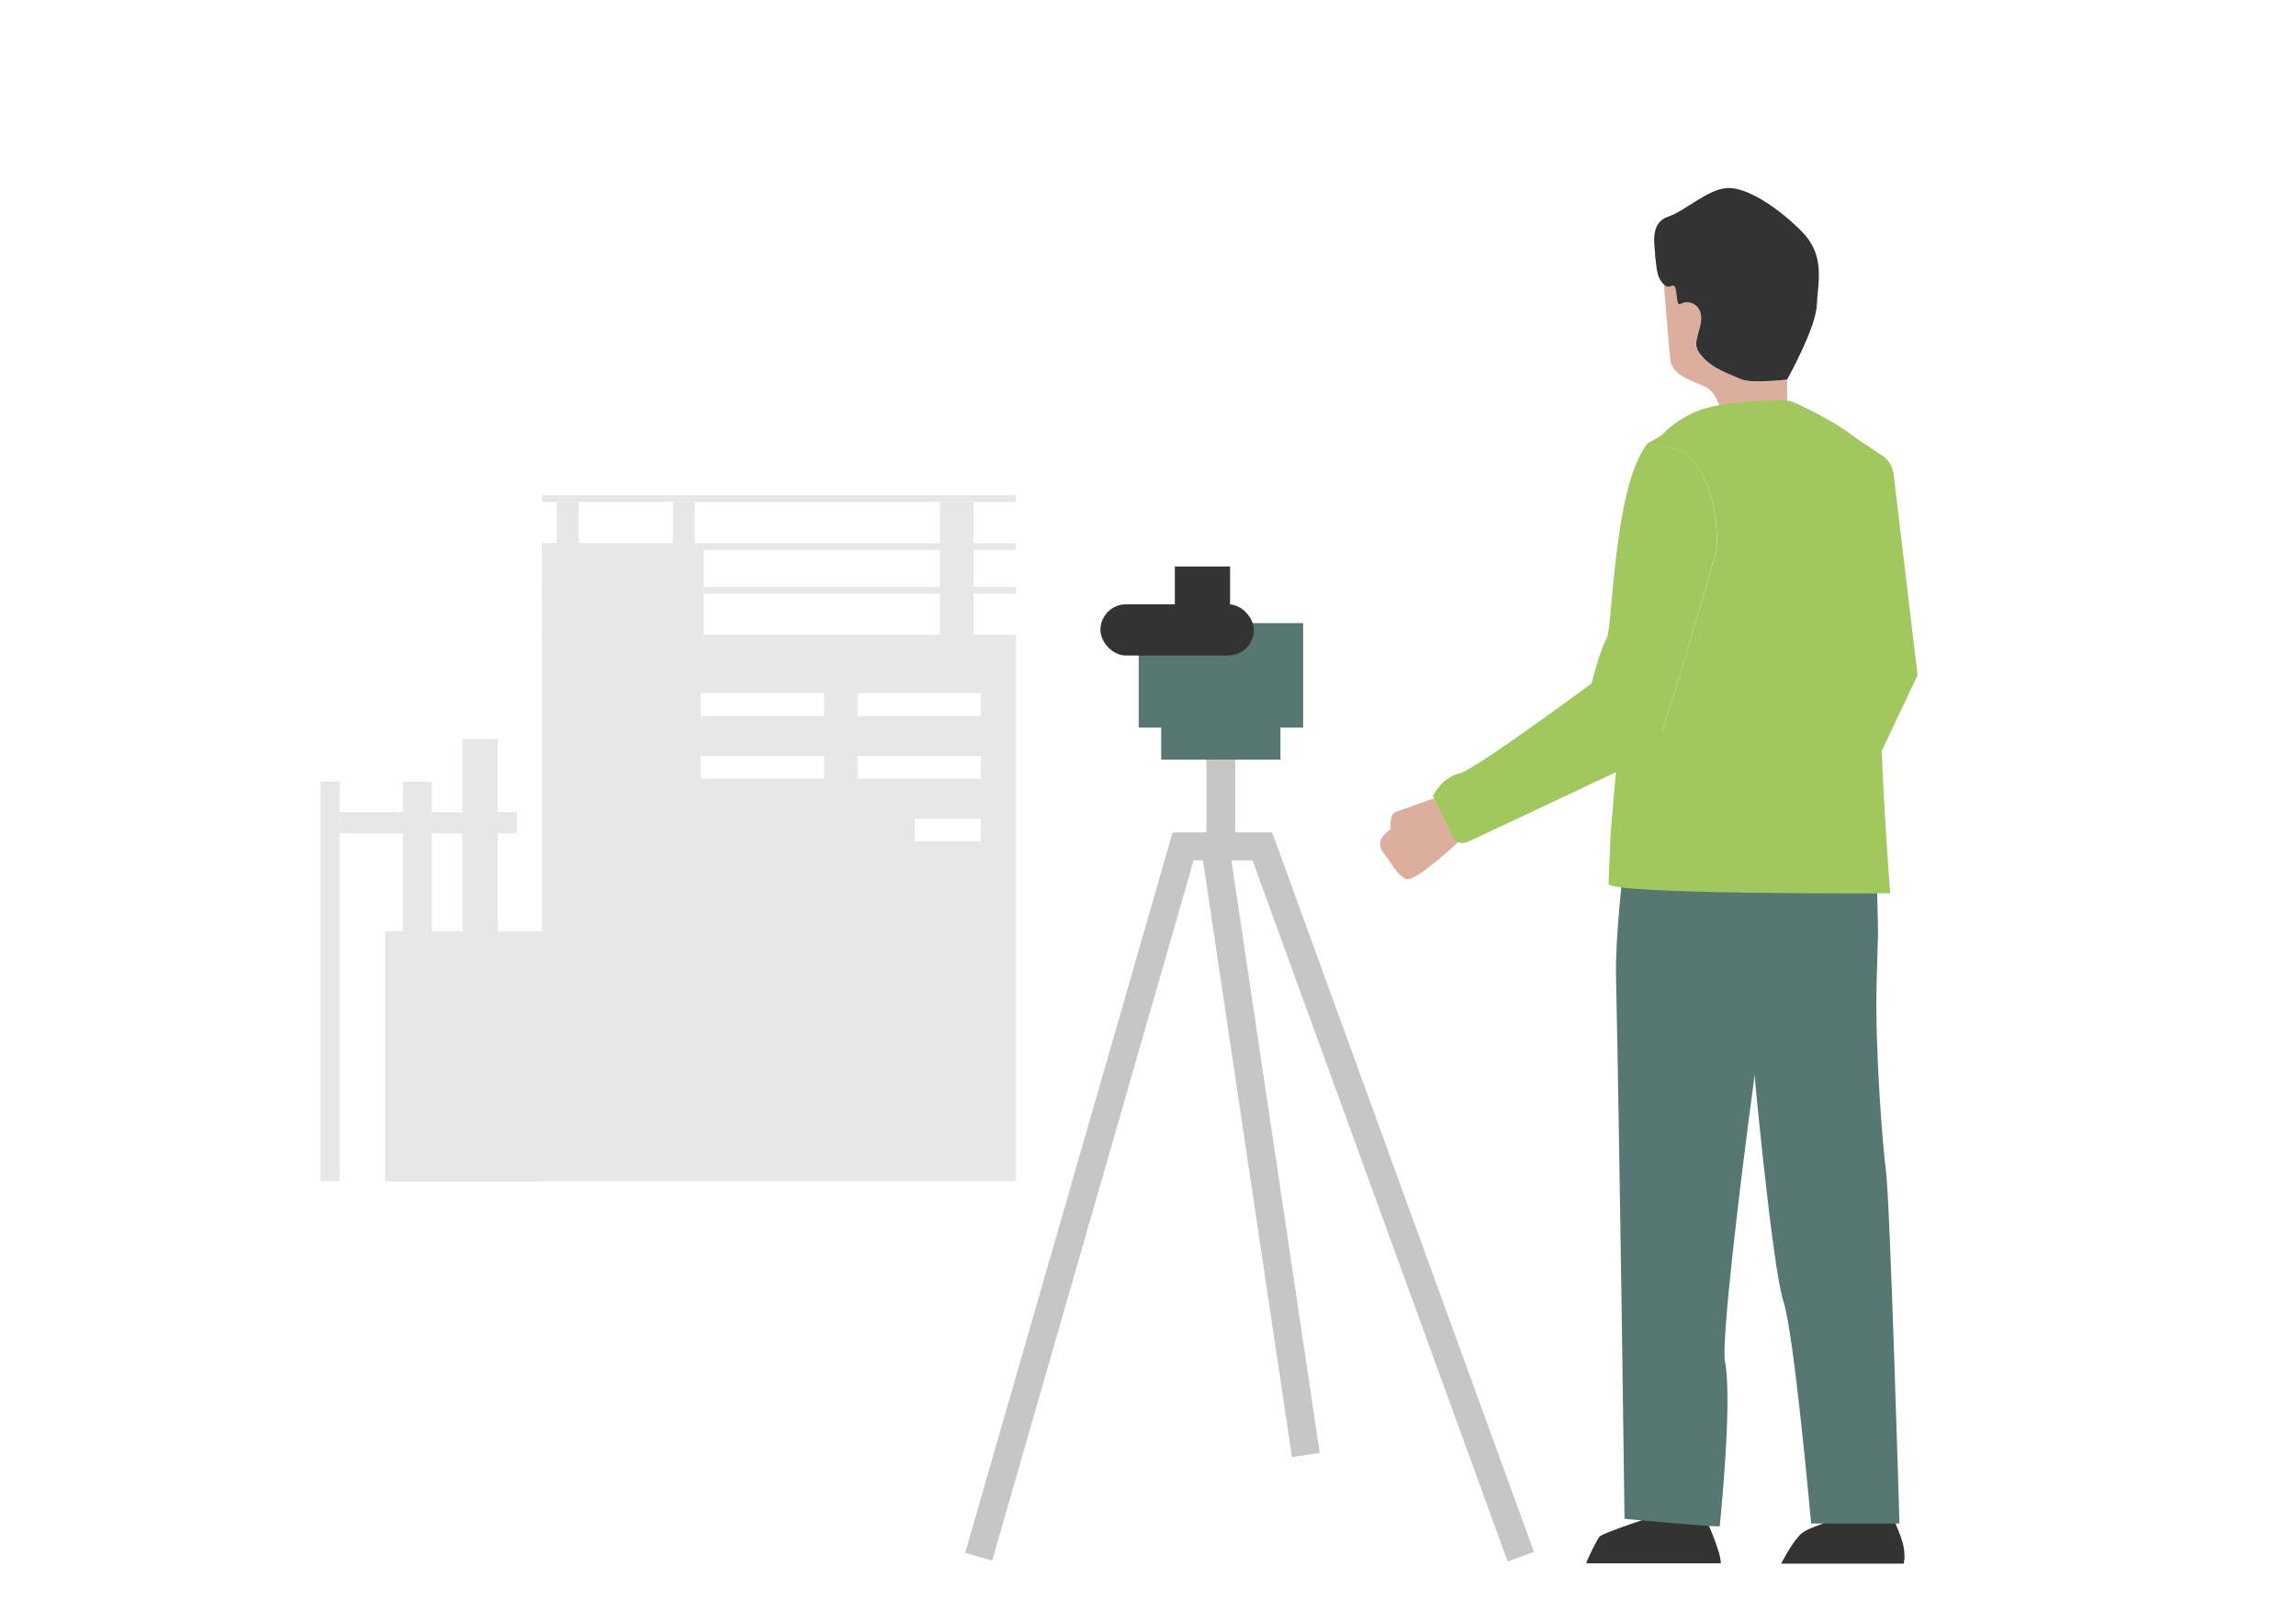 <?xml version="1.0" encoding="UTF-8"?><svg id="Ebene_3" xmlns="http://www.w3.org/2000/svg" viewBox="0 0 165.02 115"><defs><style>.cls-1{fill:#a0c85e;}.cls-2{fill:#e7e7e8;}.cls-3{fill:#333;}.cls-4{fill:none;}.cls-5{fill:#dbae9e;}.cls-6{fill:#577872;}.cls-7{fill:#c6c6c5;}</style></defs><path class="cls-3" d="m123.66,112.35h-9.65c.04-.25.74-1.61.92-1.89.18-.29,4.35-1.63,4.35-1.63h3.18s1.3,2.79,1.21,3.52Z"/><path class="cls-3" d="m136.83,112.37h-8.81c.14-.26.87-1.69,1.5-2.2.69-.56,3.93-1.4,3.93-1.4h2.42s.59,1.07.88,2.11c.18.63.14,1.17.08,1.49Z"/><path class="cls-6" d="m125.77,73.21c.12,2.48,1.63,17.98,2.4,20.28.78,2.3,2,16,2,16h6.35s-.68-23.38-.98-25.44c-.2-1.37-.8-8.74-.66-13.5.04-1.48.08-2.7.1-3.41.01-.43-.1-4.29-.1-4.29-.28.16-6.8.77-9.38.78l.27,9.59Z"/><path class="cls-6" d="m116.6,62.85c0,.57-.51,4.43-.45,7.44.27,12.47.61,38.86.61,38.86-.05,0,5.95.56,6.84.55,0,0,.94-9,.38-11.85-.27-1.36,1-12.26,2.12-20.49.99-7.32,1.83-12.04,1.9-13.38l-11.41-1.13Z"/><path class="cls-2" d="m38.95,45.62v39.28h34.07v-39.28h-34.07Zm20.28,10.34h-8.86v-1.64h8.86v1.64Zm0-4.5h-8.86v-1.65h8.86v1.65Zm11.27,9.01h-4.75v-1.64h4.75v1.64Zm0-4.51h-8.86v-1.64h8.86v1.64Zm0-4.5h-8.86v-1.65h8.86v1.65Z"/><rect class="cls-2" x="38.95" y="39.04" width="11.63" height="6.87" transform="translate(89.53 84.95) rotate(-180)"/><rect class="cls-2" x="38.95" y="42.19" width="34.07" height=".48" transform="translate(111.97 84.85) rotate(-180)"/><rect class="cls-2" x="38.95" y="39.04" width="34.07" height=".48" transform="translate(111.97 78.56) rotate(-180)"/><rect class="cls-2" x="38.95" y="35.59" width="34.07" height=".48" transform="translate(111.97 71.66) rotate(-180)"/><rect class="cls-2" x="67.57" y="36.07" width="2.42" height="9.55" transform="translate(137.55 81.69) rotate(-180)"/><rect class="cls-2" x="28.96" y="56.18" width="2.07" height="13.27" transform="translate(59.99 125.62) rotate(-180)"/><rect class="cls-2" x="23.02" y="56.18" width="1.38" height="28.73" transform="translate(47.43 141.08) rotate(-180)"/><rect class="cls-2" x="33.24" y="53.12" width="2.53" height="16.91" transform="translate(69.01 123.15) rotate(-180)"/><rect class="cls-2" x="27.69" y="66.91" width="11.26" height="17.99" transform="translate(66.64 151.82) rotate(-180)"/><rect class="cls-2" x="24.4" y="58.37" width="12.75" height="1.52" transform="translate(61.56 118.26) rotate(-180)"/><path class="cls-5" d="m119.59,20.45s.33,4.15.46,5.41c.13,1.26,1.98,1.59,2.69,2.04.63.4,1.16,1.83,1.26,2.87,2.25-.94,4.45-.81,4.45-.81v-2.67c-1.21.13-2.77.22-3.34-.03-1.02-.45-1.99-.77-2.7-1.54-.7-.77-.58-1.03-.25-2.18.32-1.16-.19-1.73-.84-1.8-.64-.07-.7.64-.84-.58-.13-1.22-.39-.19-.9-.7Z"/><path class="cls-1" d="m116.31,53.56l-.55,6.31-.15,3.64c-.01.8,20.25.69,20.25.69,0,0-.83-10.14-.68-15.67.26-9.97.43-13.5-1.09-16.25-.64-1.17-3.73-2.7-4.96-3.28-.33-.16-.69-.24-1.06-.23-1.27,0-4.44.09-6.12.79-.45.19-.9.42-1.33.71-.43.28-.84.62-1.22,1.03-.05.05-.93.51-.97.57.83.27,2.32.29,2.85.8,2.5,2.42,2.1,6.89,2.1,6.89,0,0-.04.13-.11.37-.58,1.99-3.33,11.49-3.93,12.91-.52,1.24-1.54.95-3.03.73Z"/><path class="cls-1" d="m114.48,53.87c.35.13.74.23,1.15.29,1.49.22,3.18-.09,3.7-1.33.61-1.42,3.36-10.92,3.93-12.91.07-.23.11-.37.11-.37,0,0,.4-4.47-2.1-6.89-.53-.51-2.03-.54-2.85-.8-2.46,3-2.52,13.39-2.94,14-.43.61-2.61,7.4-1,8.01Z"/><path class="cls-3" d="m118.95,18.27c.13,1.16.13,1.67.64,2.18.51.51.77-.51.9.7.13,1.22.19.51.84.58.64.07,1.16.64.84,1.8-.32,1.16-.45,1.41.25,2.18.71.77,1.67,1.09,2.7,1.54.57.25,2.13.16,3.34.03v-.03s2.05-3.67,2.12-5.33c.07-1.66.64-3.52-1.06-5.26-1.7-1.73-3.95-3.21-5.36-3.15-1.41.07-3.08,1.67-4.24,2.05s-1.09,1.54-.96,2.7Z"/><path class="cls-4" d="m121.95,29.56c.01.12.02.23.02.33"/><line class="cls-1" x1="115.61" y1="52.96" x2="115.64" y2="54.17"/><line class="cls-6" x1="126.07" y1="79.02" x2="126.07" y2="77.73"/><path class="cls-4" d="m116.28,76.82s.02.34.06.92"/><path class="cls-4" d="m124.57,77.25s0,.17,0,.49"/><path class="cls-5" d="m103.04,57.38s-2.21.79-2.72.97-.36,1.25-.36,1.25c0,0-1.26.71-.55,1.66s.94,1.52,1.6,1.9,4.18-3,4.18-3l-2.15-2.78Z"/><path class="cls-1" d="m117.11,47.1s-10.84,8.13-12.21,8.48-1.91,1.64-1.91,1.64l1.31,2.64c.27.71.7.89,1.38.56l14.29-6.73-2.86-6.59Z"/><rect class="cls-7" x="86.71" y="54.59" width="2.07" height="6.62"/><polygon class="cls-7" points="108.36 112.22 90.02 61.83 85.79 61.83 71.31 112.16 69.37 111.6 84.28 59.82 91.43 59.82 110.25 111.53 108.36 112.22"/><rect class="cls-6" x="81.84" y="44.78" width="11.82" height="7.51"/><rect class="cls-6" x="83.46" y="46.84" width="8.57" height="7.75"/><rect class="cls-3" x="79.09" y="43.43" width="11.03" height="3.68" rx="1.84" ry="1.84"/><rect class="cls-7" x="89.59" y="60.58" width="2.02" height="44.22" transform="translate(-11.21 14.27) rotate(-8.48)"/><rect class="cls-3" x="84.44" y="40.71" width="3.97" height="3.19"/><rect class="cls-2" x="40.02" y="36.07" width="1.56" height="5.93"/><rect class="cls-2" x="48.37" y="36.07" width="1.56" height="5.93"/><path class="cls-1" d="m131.55,30.26l3.73,2.48c.46.3.75.79.82,1.33l1.72,14.46-5.02,10.6-1.25-28.87Z"/></svg>